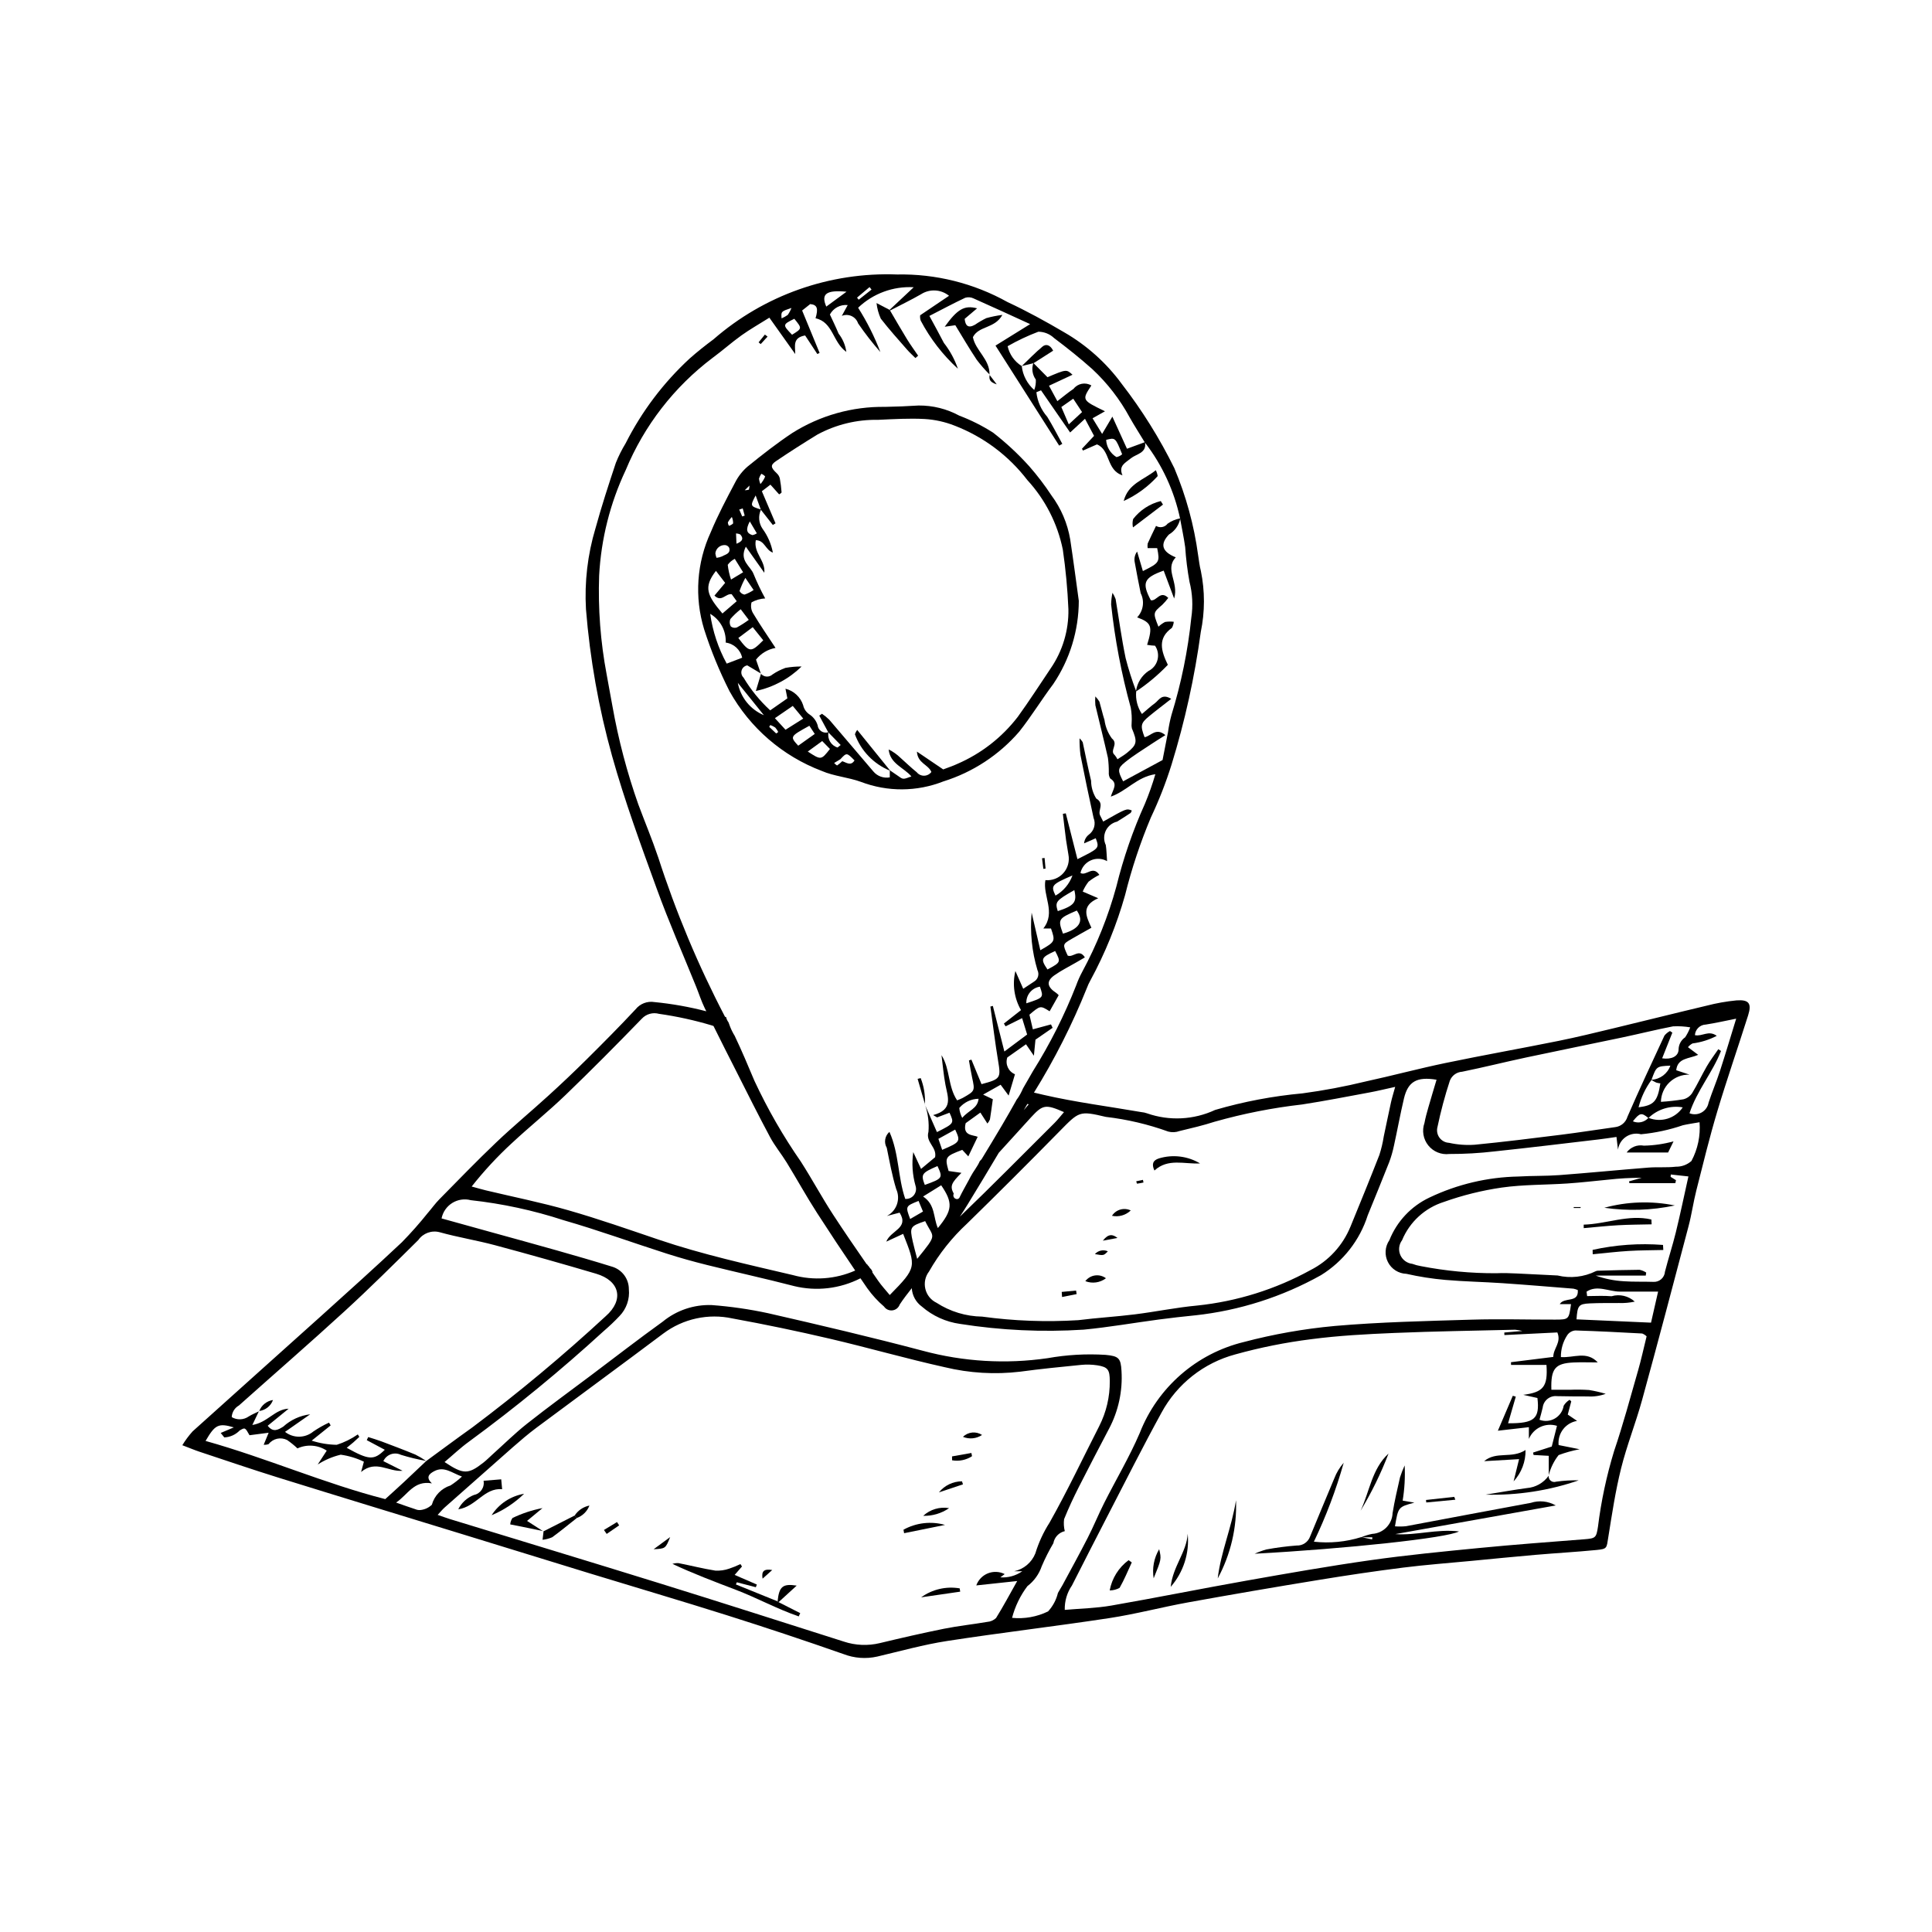 <?xml version="1.0" encoding="UTF-8"?>
<!-- Uploaded to: SVG Repo, www.svgrepo.com, Generator: SVG Repo Mixer Tools -->
<svg fill="#000000" width="800px" height="800px" version="1.1" viewBox="144 144 512 512" xmlns="http://www.w3.org/2000/svg">
 <g>
  <path d="m350.17 568.46-0.039-0.031-0.062-0.055-11.047-4.477 0.25-0.578 5.035 1.312 0.262-0.715-5.879-2.547 1.945-2.227-0.41-0.641v-0.004c-0.961 0.469-1.953 0.871-2.965 1.207-1.18 0.414-2.43 0.594-3.68 0.527-3.293-0.523-6.535-1.352-9.812-1.996-0.531-0.016-1.059 0.055-1.566 0.207 5.582 2.621 11.18 4.723 16.762 6.856 5.648 2.156 10.988 5.102 16.711 7.066l0.395-0.867-5.742-2.91z"/>
  <path d="m277.07 538.65-0.242-2.613-4.676 0.383h-0.004c0.324 1.742-0.812 3.418-2.551 3.762-1.805 0.707-3.285 2.059-4.152 3.793 4.738-0.691 6.883-5.742 11.625-5.324z"/>
  <path d="m288.05 549.79-0.203-0.043 0.148 0.098z"/>
  <path d="m287.77 543.66c-2.754 0.523-5.422 1.406-7.945 2.621-0.359 0.5-0.57 1.09-0.609 1.703 1.91 0.379 3.504 0.691 5.098 1.016 1.18 0.238 2.359 0.492 3.535 0.742l-4.176-2.688z"/>
  <path d="m383.43 549.39 0.168 0.922c3.613-0.734 7.227-1.465 10.844-2.195-3.695-1.043-7.652-0.586-11.012 1.273z"/>
  <path d="m388.11 567.31c3.449-0.5 6.898-1.004 10.352-1.504l-0.133-0.871c-3.586-0.609-7.269 0.246-10.219 2.375z"/>
  <path d="m274.28 545.55c3.203-1.336 6.125-3.266 8.613-5.684-3.543 0.602-6.668 2.664-8.613 5.684z"/>
  <path d="m288.04 549.81c0 0.051-0.023 0.051-0.023 0s0.023-0.051 0.023 0"/>
  <path d="m296.29 545.63-8.242 4.18-0.266 2.246h0.004c0.883-0.09 1.742-0.316 2.555-0.672 2.231-1.629 4.363-3.391 6.531-5.102z"/>
  <path d="m288.07 549.79c0 0.02-0.027 0.02-0.027 0 0-0.016 0.027-0.016 0.027 0"/>
  <path d="m350.17 568.46 0.156 0.129c1.555-1.422 3.109-2.844 4.805-4.387-3.723-0.578-4.66 0.258-5.062 4.176l0.066 0.055z"/>
  <path d="m350.17 568.46-0.039-0.031z"/>
  <path d="m388.66 545.71c2.445 0.062 4.844-0.652 6.863-2.035-2.481-0.426-5.019 0.328-6.863 2.035z"/>
  <path d="m392.82 539.5 6.379-2.133-0.266-0.801v-0.004c-2.375 0.012-4.621 1.09-6.113 2.938z"/>
  <path d="m396.3 529.96 0.016 1.031c1.836 0.324 3.723-0.062 5.281-1.086l-0.168-0.852z"/>
  <path d="m399.2 524.78c1.66 0.688 3.559 0.5 5.055-0.5-1.594-1.043-3.699-0.836-5.055 0.5z"/>
  <path d="m321.6 551.34-4.379 3.223c3.144-0.164 3.144-0.164 4.379-3.223z"/>
  <path d="m304.05 549.46 0.727 1.047 3.305-2.273-0.57-0.871z"/>
  <path d="m296.29 545.63 0.582 0.648c1.535-0.562 2.75-1.766 3.332-3.293-1.605 0.328-3.012 1.277-3.914 2.644z"/>
  <path d="m296.87 546.28-0.582-0.648z"/>
  <path d="m348.65 560.07c-2.273-0.375-2.879 0.359-2.559 2.293z"/>
  <path d="m549.68 542.27c-11.047 2.019-22.074 4.148-33.117 6.199v-0.004c-0.957 0.094-1.922 0.102-2.879 0.023 0.863-5.125 0.863-5.125 5.141-6.277l-3.106-0.535v0.004c0.504-3.086 0.684-6.211 0.531-9.332-0.477 1.031-0.887 2.094-1.234 3.176-0.707 3.144-1.461 6.285-1.969 9.465-0.109 2.965-2.465 5.352-5.426 5.508-0.973 0.195-1.922 0.488-2.836 0.871l0.164 0.035h2.734l-0.051 0.547c-0.895-0.184-1.789-0.363-2.684-0.547h-0.266l0.098-0.035-0.062-0.012h0.004c-4.047 1.266-8.312 1.676-12.527 1.207 3.231-6.738 5.875-13.738 7.906-20.926-1.07 1.23-1.922 2.641-2.508 4.164-2.156 5.117-4.269 10.254-6.402 15.383-0.535 1.496-1.984 2.469-3.57 2.394-2.699 0.203-5.383 0.555-8.043 1.047-1.051 0.297-2.082 0.672-3.074 1.129 24.223-1.316 51.086-4.168 54.137-5.91-5.957-0.699-11.336 1.117-16.867 0.707l42.516-7.594h-0.004c-2.004-1.152-4.406-1.402-6.606-0.688z"/>
  <path d="m504.95 551.41-0.164-0.035-0.098 0.035h0.266z"/>
  <path d="m554.4 535.01 0.012 0.082 0.035-0.047z"/>
  <path d="m556.39 536.66c-0.484 0.168-1.02 0.078-1.422-0.238-0.398-0.32-0.609-0.82-0.559-1.328-1.352 1.895-3.477 3.09-5.797 3.266-3.356 0.449-6.691 1.059-10.898 1.734v0.004c8.383 0.223 16.738-1.062 24.664-3.789-2-0.051-4.004 0.066-5.988 0.352z"/>
  <path d="m466.71 562.3c3.434-6.348 5.109-13.5 4.848-20.715-1.191 7.391-4.051 13.809-4.848 20.715z"/>
  <path d="m545.12 536.58c2.086-2.262 3.219-5.238 3.168-8.312-3.684 2.398-7.727 0.219-10.98 2.961l9.266-0.543z"/>
  <path d="m504.57 544.36c2.914-4.824 5.394-9.895 7.406-15.156-4.402 4.039-5.012 10.035-7.406 15.156z"/>
  <path d="m454.25 564.53c3.379-3.867 5.008-8.957 4.5-14.066-0.262 4.863-3.957 8.652-4.5 14.066z"/>
  <path d="m438.08 565.48c0.922-0.004 1.824-0.238 2.629-0.684 1.234-2.152 2.176-4.473 3.223-6.734l-0.848-0.598c-2.625 1.941-4.41 4.809-5.004 8.016z"/>
  <path d="m449.73 562.27c2.074-5.098 2.074-5.098 1.465-7.719-1.379 2.32-1.895 5.055-1.465 7.719z"/>
  <path d="m529.68 541.44-0.293-0.758-7.484 0.828 0.07 0.66z"/>
  <path d="m579.64 447.61c-1.746-0.328-3.523 0.379-4.562 1.816h10.984l1.441-2.957c-2.562 0.707-5.207 1.09-7.863 1.141z"/>
  <path d="m462.03 452.32c-3.285-1.957-7.246-2.441-10.91-1.328-1.527 0.492-2.008 1.438-1.184 3.207 3.637-3.324 7.914-1.648 12.094-1.879z"/>
  <path d="m437.09 482.75c-1.723-1.289-4.164-0.949-5.469 0.766 1.832 0.719 3.906 0.426 5.469-0.766z"/>
  <path d="m443.66 464.78c-1.777-0.852-3.914-0.242-4.977 1.418 1.793 0.383 3.656-0.148 4.977-1.418z"/>
  <path d="m437.59 475.61c-1.184-0.531-2.574-0.227-3.43 0.742 2.332 0.406 2.332 0.406 3.43-0.742z"/>
  <path d="m429.32 486.95-0.148-0.938-3.805 0.359 0.09 1.348z"/>
  <path d="m436.26 472.79 3.887-0.719c-1.262-0.98-2.371-1.207-3.887 0.719z"/>
  <path d="m445.32 457.69c0.578-0.07 1.145-0.199 1.715-0.312l-0.145-0.703-1.773 0.375c0.043 0.219 0.113 0.434 0.203 0.641z"/>
  <path d="m212.7 517.93c1.664-0.215 3.07-1.336 3.648-2.914-1.648 0.25-3.039 1.359-3.648 2.914z"/>
  <path d="m212.68 517.98 0.023-0.047-0.059 0.008z"/>
  <path d="m569.16 464.07c6.215 0.898 12.535 0.695 18.68-0.609-6.188-1.258-12.586-1.051-18.68 0.609z"/>
  <path d="m566.06 475.23 0.027 1.164c3.164-0.301 6.32-0.688 9.488-0.879 3.066-0.188 6.144-0.176 9.219-0.254l-0.078-1.34c-6.246-0.484-12.535-0.043-18.656 1.309z"/>
  <path d="m581.7 468.46-0.07-1.281c-6.07-1.422-11.941 1.203-17.934 1.363l0.008 0.926c3.043-0.262 6.082-0.598 9.129-0.77 2.953-0.168 5.91-0.164 8.867-0.238z"/>
  <path d="m561.05 464.13h1.762l0.133-0.246h-1.895z"/>
  <path d="m604.21 409.11c-2.695 0.262-5.367 0.734-7.988 1.418-8.16 1.93-16.293 3.981-24.445 5.938-4.898 1.176-9.793 2.383-14.73 3.379-9.988 2.016-20.023 3.793-30 5.867-7.078 1.473-14.066 3.352-21.129 4.887-5.519 1.344-11.105 2.398-16.734 3.152-7.848 0.715-15.605 2.184-23.164 4.394-5.664 2.644-12.137 2.969-18.035 0.902-0.492-0.176-1-0.285-1.516-0.328-8.652-1.5-17.398-2.609-25.941-4.578-0.84-0.195-1.68-0.395-2.519-0.594v0.004c5.457-8.789 10.137-18.039 13.992-27.641 0.27-0.727 0.594-1.434 0.973-2.109 3.883-7.16 6.961-14.73 9.176-22.566 1.746-7.023 4.031-13.902 6.836-20.574 2.156-4.551 3.992-9.242 5.492-14.051 3.539-11.48 6.125-23.23 7.742-35.133 1.105-5.328 1.117-10.828 0.023-16.16-0.359-1.359-0.496-2.781-0.727-4.176-1.074-7.941-3.199-15.707-6.312-23.09-3.891-7.891-8.559-15.371-13.941-22.332-4.074-5.551-9.254-10.195-15.211-13.641-4.894-2.879-9.898-5.625-15.039-8.027h-0.004c-8.938-4.988-19.043-7.512-29.281-7.312-17.805-0.672-35.195 5.469-48.629 17.172-2.172 1.617-4.305 3.301-6.332 5.098-6.953 6.418-12.699 14.027-16.965 22.469-1.008 1.652-1.875 3.383-2.594 5.176-1.914 5.75-3.797 11.52-5.398 17.359h-0.004c-2.082 6.949-2.934 14.207-2.516 21.449 1.055 13.145 3.367 26.156 6.91 38.859 3.336 11.922 7.629 23.594 11.863 35.246 3.172 8.734 6.918 17.262 10.406 25.879 0.766 1.898 1.387 3.863 2.281 5.695 0.141 0.285 0.281 0.57 0.422 0.855v0.004c-4.508-1.172-9.098-1.988-13.734-2.441-1.898-0.316-3.82 0.426-5.019 1.934-4.223 4.527-8.594 8.922-12.988 13.281-3.305 3.277-6.684 6.481-10.133 9.613-4.57 4.168-9.344 8.117-13.82 12.383-5.141 4.894-10.07 10.008-15.055 15.062-1.082 1.098-1.984 2.375-2.996 3.547v-0.008c-2.172 2.723-4.481 5.336-6.918 7.828-7.055 6.633-14.258 13.113-21.457 19.594-11.332 10.203-22.723 20.348-34.043 30.566h0.004c-1.008 1.129-1.91 2.344-2.695 3.637 2.102 0.801 3.281 1.305 4.496 1.707 6.984 2.312 13.945 4.699 20.969 6.883 16.391 5.098 32.816 10.094 49.227 15.133 11.109 3.414 22.219 6.832 33.328 10.254 12.094 3.703 24.227 7.269 36.289 11.078 10.344 3.266 20.637 6.695 30.879 10.285v-0.004c2.863 1.117 5.996 1.348 8.992 0.668 6.152-1.445 12.266-3.164 18.492-4.125 14.293-2.207 28.668-3.883 42.965-6.059 7.012-1.066 13.902-2.902 20.887-4.168 11.555-2.09 23.129-4.078 34.723-5.965 7.391-1.211 14.801-2.312 22.23-3.25 6.012-0.758 12.066-1.203 18.102-1.781 5.652-0.539 11.305-1.109 16.961-1.598 5.402-0.465 10.824-0.766 16.219-1.293 2.875-0.281 2.672-0.48 3.129-3.348 0.98-6.113 1.898-12.262 3.394-18.262 1.527-6.133 3.898-12.055 5.574-18.156 4.211-15.328 8.262-30.699 12.316-46.07 0.824-3.121 1.262-6.344 2.059-9.473 1.777-7.004 3.484-14.031 5.555-20.949 2.555-8.535 5.488-16.953 8.172-25.453 0.984-3.125 0.211-4.184-3.062-3.941zm-79.254 33.516c0.863-4.141 1.957-8.23 3.277-12.246 0.531-1.352 1.801-2.273 3.25-2.359 5.68-1.16 11.305-2.57 16.973-3.781 8.441-1.805 16.906-3.496 25.352-5.281 4.535-0.957 9.039-2.086 13.59-2.969l-0.004 0.004c1.52-0.082 3.039 0.008 4.535 0.266-0.348 0.926-0.801 1.809-1.348 2.637-1.066 0.719-1.715 1.914-1.738 3.199-0.012 1.867-1.934 2.746-4.356 2.367l2.703-6.805-0.629-0.426c-0.566 0.301-1.066 0.715-1.469 1.215-3.324 7.133-6.66 14.266-9.793 21.484-0.434 1.496-1.719 2.59-3.266 2.769-4.719 0.648-9.422 1.406-14.148 1.996-7.672 0.961-15.344 1.918-23.039 2.668-2.297 0.164-4.606-0.008-6.852-0.508-1.012-0.051-1.949-0.562-2.539-1.383-0.59-0.824-0.773-1.871-0.5-2.848zm53.277-5.176h0.004c0.66-2.606 1.816-5.062 3.41-7.231l0.008-0.016h-0.004c0.406 0.258 0.832 0.488 1.27 0.691 0.355 0.109 0.723 0.176 1.09 0.207-0.734 4.758-1.668 5.824-5.773 6.348zm11.711 0.012c-1.98 2.945-5.75 4.106-9.047 2.785 2.402-2.312 5.762-3.348 9.047-2.785zm-9.121 2.812c-1.035 1.145-2.684 1.5-4.094 0.887 1.82-2.277 2.289-2.375 4.094-0.887zm0.852-10.133c1.289-3.559 1.316-3.566 4.988-3.738-0.75 2.144-2.723 3.621-4.988 3.738zm-144.6 9.848c5.641 0.656 11.188 1.961 16.531 3.891 0.988 0.258 2.031 0.207 2.988-0.148 3.137-0.754 6.289-1.488 9.352-2.484v0.004c7.57-2.144 15.305-3.668 23.121-4.555 5.992-0.918 11.945-2.094 17.91-3.195 2.016-0.371 4.012-0.867 6.762-1.469-0.465 1.688-0.844 2.879-1.113 4.098-0.668 3.016-1.27 6.047-1.922 9.066l0.004-0.004c-0.262 1.66-0.648 3.293-1.164 4.891-2.484 6.367-5.074 12.695-7.668 19.023h-0.004c-2.031 4.965-5.777 9.039-10.559 11.473-9.297 5.113-19.527 8.312-30.082 9.406-5.519 0.508-10.977 1.645-16.48 2.332-4.984 0.621-10.012 0.91-14.996 1.539-8.504 0.527-17.035 0.215-25.477-0.941-4.293-0.062-8.484-1.336-12.09-3.668-1.488-0.715-2.578-2.062-2.961-3.672-0.387-1.605-0.031-3.301 0.973-4.613 2.684-4.719 6.078-8.996 10.066-12.684 8.223-8.039 16.359-16.16 24.418-24.367 5.32-5.406 5.266-5.606 12.391-3.922zm-44.387 5.816 4.445-2.453c1.477 3.156 1.367 3.316-3.449 5.367zm-0.145 23.645c-1.258-2.832-0.621-6.18-3.914-8.363l4.797-2.977c3.16 4.652 3.031 6.586-0.887 11.34zm-3.461-11.438c-1.086-2.816-0.84-3.18 3.359-4.992 1.477 3.144 1.371 3.297-3.359 4.992zm-0.48 7.062-3.398 1.973c-1.266-3.391-1.266-3.391 2.223-4.793zm0.578 2.535c2.227 4.617 3.461 3.125-2.113 9.996-0.426-1.641-0.848-3.102-1.176-4.582-0.848-3.844-0.703-4.055 3.289-5.414zm36.785-28.887c-0.879 1.016-1.629 2.004-2.5 2.871-8.34 8.301-16.605 16.684-25.09 24.832 0.695-1.059 1.379-2.125 2.039-3.203 2.793-4.551 5.547-9.125 8.273-13.719 2.84-3.137 5.688-6.269 8.543-9.395 3.137-3.418 3.891-3.5 8.734-1.391zm-10.656-0.523c0.121-0.207 0.242-0.418 0.363-0.625 0.199-0.344 0.395-0.684 0.594-1.023l0.355 0.109c-0.441 0.516-0.875 1.027-1.312 1.539zm8.023-204.62c3.488 2.629 6.922 5.359 10.176 8.273 3.969 3.699 7.309 8.023 9.887 12.797 1.258 2.219 2.641 4.367 3.965 6.547l-4.699 1.727-3.871-8.512-2.715 4.578-2.535-4.141 3.293-1.855c-6.152-2.981-6.152-2.981-3.606-6.836-1.578-0.941-3.609-0.555-4.731 0.898-1.363 0.906-2.617 1.977-4.285 3.254l-2.215-4.086 6.231-2.91c-1.613-1.473-1.613-1.473-6.633 0.652l-3.688-3.723-0.008 0.004-0.055 0.012h-0.004c-0.496 1.465-0.246 3.082 0.664 4.332 0.059 0.938-0.086 1.879-0.414 2.762-1.855-1.625-3.039-3.887-3.316-6.34-1.902-1.18-3.25-3.074-3.738-5.262 2.606-1.492 5.328-2.777 8.141-3.84 1.547 0.008 3.035 0.605 4.156 1.668zm18.047 30.809h0.004c-0.43 0.379-0.949 0.637-1.508 0.75-1.609-0.98-2.633-2.688-2.738-4.57 2.457-0.625 2.457-0.625 4.246 3.82zm-10.621-11.184-3.516 3.258-1.977-4.594 3.152-2.207zm-56.316-33.125 0.523 0.66-3.402 2.691-0.441-0.555zm-6.102 1.227-5.367 3.945c-1.457-3.383 0.004-4.445 5.367-3.945zm-14.438 11.402c-2.543-2.637-2.539-2.68 0.605-4.227 2.09 2.566 2.09 2.566-0.605 4.231zm-0.16-7.098c-0.246 0.656-0.578 1.281-0.984 1.855-0.512 0.359-1.059 0.664-1.629 0.906-0.152-1.828-0.152-1.828 2.613-2.762zm-35.355 145.47c-1.562-4.656-3.477-9.191-5.184-13.797h-0.004c-3.016-8.527-5.324-17.285-6.902-26.191-0.535-2.789-1-5.594-1.531-8.383-1.629-8.629-2.293-17.414-1.984-26.191 0.516-9.688 2.914-19.188 7.051-27.965 4.887-11.777 12.832-22.039 23.016-29.719 2.606-1.91 5.023-4.078 7.648-5.957 2.273-1.625 4.719-3.008 7.394-4.688 2.488 3.5 4.672 6.566 6.856 9.633 0.008-2.144-0.77-4.316 2.621-4.922l3.238 4.918 0.598-0.293-4.629-11.238 2.137-1.703c1.91 0.172 2.168 1.207 1.418 3.762 4.676 1.008 4.523 6.371 8.156 8.902h0.004c-0.246-1.766-0.953-3.434-2.051-4.832-0.684-1.668-1.488-3.285-2.305-5.066v-0.004c0.922-1.711 2.785-2.699 4.719-2.5l-1.562 2.863c0.832-0.344 1.766-0.324 2.586 0.051 0.816 0.375 1.438 1.074 1.723 1.926 1.812 2.652 3.785 5.191 5.91 7.606-1.57-4.102-3.547-8.035-5.898-11.742 3.949-3.769 9.285-5.734 14.734-5.43l-6.394 5.996 0.098 0.145 0.02 0.027c2.738-1.426 5.519-2.766 8.195-4.301 2.301-1.492 5.305-1.332 7.438 0.398l-7.652 5.164c-0.059 0.477-0.008 0.961 0.148 1.418 2.523 4.789 5.856 9.105 9.855 12.754-0.848-2.473-2.106-4.789-3.719-6.852-1.16-2.269-2.406-4.496-3.836-7.148 3.352-1.719 6.394-3.352 9.516-4.82v0.004c0.734-0.219 1.523-0.152 2.211 0.188 4.918 2.18 9.801 4.438 14.973 6.801-3.441 2.137-6.344 3.938-9.18 5.695l16.875 26.504 0.824-0.473c-1.324-2.398-2.559-4.852-3.996-7.176v0.004c-1.598-1.824-2.602-4.094-2.871-6.504l1.23-0.504 7.715 11.172 3.934-3.633 2.406 4.527-3.203 3.418 0.262 0.477 3.707-1.629c3.625 1.453 2.434 6.809 6.762 8.188-1.102-2.566 0.738-3.266 2.227-4.5 1.395-1.152 4.16-1.348 3.766-4.121h0.004c4.547 5.906 7.711 12.758 9.262 20.047l0.031-0.012c0.004 0.059-0.004 0.109-0.004 0.164 0.453 2.473 0.98 4.938 1.328 7.426h0.004c0.207 3.086 0.586 6.16 1.141 9.207 0.797 3.109 0.961 6.348 0.484 9.523-0.906 8.734-2.664 17.355-5.25 25.746-0.406 1.492-0.715 3.016-0.922 4.551-0.539 2.762-1.082 5.519-1.453 7.43l-10.445 5.641c-1.445-2.793-1.535-3.391 0.453-5.016 2.188-1.789 4.637-3.258 6.992-4.84 1.133-0.762 2.301-1.469 3.754-2.394-2.543-2.133-3.867 0.305-5.516 0.551-1.152-3.051-1.055-3.684 1.16-5.519 1.828-1.512 3.727-2.934 5.906-4.641-2.535-1.543-3.258 0.379-4.328 1.156-1.129 0.816-2.152 1.781-3.426 2.848l-0.008 0.004c-1.188-1.758-1.727-3.871-1.523-5.984l-0.051 0.035c0-0.059 0.004-0.117 0.008-0.176v0.004c-1.078-2.84-1.996-5.734-2.754-8.676-1.078-5.18-1.777-10.438-2.656-15.66-0.223-0.582-0.5-1.137-0.828-1.664-0.223 1.016-0.344 2.055-0.363 3.098 0.992 9.246 2.734 18.398 5.207 27.367 0.238 1.367 0.316 2.754 0.223 4.137-0.051 0.441-0.027 0.891 0.066 1.324 1.504 3.57 1.395 4.297-1.273 6.481-0.77 0.633-1.656 1.121-2.547 1.715-0.195-0.406-0.445-0.785-0.738-1.125-1.449-1.207 1.152-2.894-0.75-4.406h0.004c-1.051-1.441-1.723-3.117-1.953-4.883-0.516-1.594-0.867-3.242-1.344-4.852-0.301-0.508-0.668-0.973-1.086-1.387-0.062 0.777-0.059 1.559 0.016 2.332 1.094 4.652 2.281 9.281 3.328 13.945 0.168 1.266 0.242 2.539 0.234 3.812-0.059 0.578 0.07 1.16 0.375 1.66 2.16 1.359 0.711 2.894 0.156 4.805 4.219-1.453 6.938-5.238 11.809-5.941h-0.004c-0.773 2.656-1.699 5.269-2.762 7.824-3.188 7.07-5.723 14.414-7.574 21.945-2.141 7.859-5.18 15.449-9.055 22.617-0.613 1.137-1.141 2.316-1.578 3.535-3.109 7.945-6.961 15.582-11.496 22.812-0.883 1.496-1.742 3.008-2.598 4.519-0.082 0.191-0.172 0.383-0.266 0.574-0.055 0.117-0.113 0.238-0.172 0.355-0.074 0.148-0.152 0.297-0.23 0.445l-0.148 0.27c-0.098 0.172-0.199 0.344-0.305 0.512l-0.125 0.199c-0.117 0.18-0.238 0.355-0.367 0.527-0.078 0.105-0.148 0.211-0.227 0.312l0.031 0.008c-1.27 2.254-2.539 4.508-3.859 6.731-1.754 2.961-3.527 5.906-5.32 8.84l-0.09 0.098c-0.129 0.141-0.262 0.281-0.395 0.422-0.605 1.445-1.719 2.727-2.434 4.117-0.191 0.371-0.387 0.738-0.582 1.102l-0.027 0.043c-0.777 1.434-1.59 2.852-2.297 4.312l0.004 0.008c-0.105 0.25-0.34 0.426-0.609 0.457l-0.039 0.066-0.039-0.059c-0.332 0-0.645-0.168-0.824-0.449s-0.203-0.633-0.066-0.938l0.02-0.039c-1.094-2.031-0.594-2.879 2.043-5.523l-3.406-0.488c-1.043-3.668-0.906-3.891 3.621-5.602l1.602 1.723 2.484-5.188c-1.25-0.543-4.066-0.211-3.18-3.613l3.891-2.805 1.867 2.906c0.277-0.324 0.504-0.691 0.668-1.082 0.266-1.637 0.477-3.281 0.766-5.359l-2.574-1.227 4.644-2.613 2.117 2.867 1.68-5.648h0.004c-1.75-0.711-2.641-2.664-2.031-4.453l4.953-3.492 2.09 3.039 0.418-4.258 4.547-3.141-0.434-0.906-4.805 1.305-0.91-3.879c2.883-2.453 2.883-2.453 5.352-0.902l2.398-4.258h0.012c-0.199-0.223-0.414-0.422-0.652-0.602-2.453-1.594-2.691-3.113-0.5-4.672 1.781-1.266 3.766-2.242 5.66-3.344 0.758-0.441 1.516-0.879 2.426-1.406-1.535-2.465-3.109 0.125-4.543-0.473-1.395-3-1.398-3.012 1.035-4.426 1.664-0.965 3.352-1.895 5.238-2.961-1.277-2.863-2.93-5.746 1.809-7.82l-4.117-1.77 0.004 0.008c0.398-0.938 0.918-1.82 1.547-2.621 0.887-0.707 1.848-1.312 2.867-1.809-1.754-2.617-3.481 0.41-5.012-0.508 0.336-1.484 1.352-2.719 2.742-3.336 1.391-0.617 2.988-0.543 4.312 0.203-0.117-1.531-0.137-2.906-0.34-4.254h0.004c-0.582-1.211-0.582-2.617-0.004-3.824 0.582-1.207 1.68-2.086 2.984-2.391 1.215-0.734 2.406-1.504 3.582-2.293v0.004c0.156-0.195 0.262-0.426 0.316-0.668-1.406-0.551-1.406-0.551-7.57 2.941-0.277-0.555-0.555-1.098-0.828-1.645-0.676-1.355 1.293-3.09-1.023-4.473-0.879-1.414-1.352-3.043-1.359-4.707-0.422-1.754-0.805-3.519-1.188-5.285-0.355-1.641-0.668-3.293-1.035-4.934-0.23-0.375-0.512-0.719-0.836-1.016-0.016 1.473 0.066 2.949 0.242 4.414 1.098 5.57 2.254 11.129 3.477 16.672 0.664 1.605 0.129 3.461-1.289 4.465-0.707 0.562-1.148 1.387-1.223 2.285l3.086-1.355c0.988 2.641 0.98 2.652-4.852 5.539-1.035-4.066-2.062-8.102-3.086-12.137l-0.773 0.125c0.277 2.316 0.539 4.633 0.844 6.941 0.168 1.281 0.449 2.547 0.621 3.828l-0.004-0.004c0.367 1.766-0.125 3.598-1.328 4.941-1.199 1.344-2.969 2.035-4.762 1.867-0.762 4.152 2.863 8.496-0.551 12.82h2.035c1.176 3.394 1.129 3.504-2.828 5.754-0.789-3.406-1.547-6.676-2.301-9.945l-0.004 0.004c-0.457 5.125 0.066 10.293 1.547 15.223 0.543 1.098 0.141 2.43-0.918 3.043-0.852 0.555-1.695 1.121-2.856 1.891l-2.082-4.711 0.004 0.004c-0.848 3.519-0.316 7.227 1.488 10.363l-4.535 3.562 0.453 0.734 4.375-2.168 1.332 4.34-6.031 4.5-3.055-12.082-0.652 0.172c0.676 4.809 1.254 9.637 2.051 14.426 0.754 4.523 0.652 4.801-4.402 6.137l-2.68-6.5-0.652 0.207c0.273 1.496 0.504 3 0.828 4.484 0.781 3.602 0.801 3.602-2.465 5.453-0.426 0.242-0.902 0.398-1.496 0.652-2.496-3.731-1.809-8.281-4.137-11.973 0.34 2.641 0.551 5.305 1.055 7.91 0.617 3.191 2.113 6.512-3.269 7.965l1.051 0.613 3.281-1.242c1.273 2.816 1.273 2.816-3.328 5.133l-3.09-7.023c0.746 2.234 1.031 4.594 0.84 6.941-0.816 2.863 2.289 3.988 1.758 6.746l-3.719 3.094-2.074-4.461 0.004 0.004c-0.426 2.984-0.219 6.023 0.602 8.922 0.285 0.844 0.129 1.773-0.422 2.477-0.547 0.703-1.414 1.082-2.301 1.008-1.977-5.719-1.605-11.945-4.188-17.762-1.219 1.051-1.52 2.82-0.711 4.215 0.75 3.668 1.41 7.371 2.504 10.938 1.211 2.656 0.125 5.797-2.473 7.137l3.375-0.887c2.594 4.16-2.352 4.664-3.535 7.684l4.473-2.059c3.445 8.77 3.664 8.879-3.551 16.211-1.051-1.277-2.16-2.457-3.07-3.773-0.52-0.754-1.043-1.508-1.566-2.262l0.105-0.059-0.004 0.008c-0.051-0.082-0.098-0.168-0.141-0.258-0.043-0.098-0.078-0.195-0.117-0.293h0.004c-0.199-0.199-0.383-0.406-0.551-0.629-0.086-0.113-0.164-0.23-0.234-0.355-0.184-0.148-0.328-0.332-0.43-0.543l-0.004-0.012-0.016-0.016-0.078 0.047c-3.031-4.379-6.047-8.766-8.953-13.227-2.961-4.547-5.531-9.344-8.461-13.914h0.004c-4.723-6.797-8.852-13.984-12.348-21.484-1.684-3.988-3.356-7.996-5.223-11.902l0.004-0.004c-0.25-0.395-0.477-0.801-0.68-1.215l-0.141-0.289c-0.051-0.109-0.102-0.219-0.148-0.328-0.059-0.137-0.121-0.273-0.176-0.41l-0.062-0.148c-0.16-0.395-0.305-0.793-0.441-1.195-0.312-0.414-0.531-0.891-0.645-1.395l-0.281-0.09v0.004c-7.106-13.598-13.043-27.773-17.746-42.375zm79.832 66.551c1.27-1.52 3.137-2.414 5.117-2.445-0.285 2.66-2.621 3.008-4.332 5.062-0.43-0.812-0.699-1.699-0.785-2.617zm17.777-27.742c-0.117-2.176 1.434-4.082 3.59-4.41 1.02 2.891 1.02 2.891-3.59 4.41zm8.328-24.43c-0.766-2.453-0.531-2.766 4.383-5.57 0.77 3.199-0.016 4.129-4.383 5.57zm5.043-0.156c2.106 2.992 0.363 4.984-3.668 6.125-1.387-3.816-1.266-4.008 3.668-6.125zm-5.641-3.961c-1.285-2.668-1.059-2.945 4.488-5.34-0.809 2.258-2.402 4.152-4.488 5.34zm-2.129 19.578c-1.891-2.797-1.734-3.176 2.031-4.891 1.535 2.969 1.535 2.969-2.031 4.891zm-141.89 45.973c4.625-4.312 9.574-8.285 14.129-12.668 6.883-6.621 13.609-13.406 20.254-20.266h0.004c1.16-1.246 2.922-1.738 4.562-1.281 4.727 0.672 9.391 1.695 13.961 3.062 0.156 0.055 0.312 0.105 0.469 0.16 1.969 3.965 3.957 7.922 5.969 11.863 2.973 5.875 5.906 11.77 9.016 17.57 1.273 2.379 3.031 4.492 4.445 6.801 2.703 4.406 5.199 8.945 8 13.289 3.309 5.137 6.684 10.23 10.121 15.281v0.004c-5.199 2.297-11.031 2.719-16.512 1.203-11.949-2.809-23.934-5.449-35.586-9.395-7.949-2.695-15.883-5.477-23.945-7.789-7.191-2.062-14.551-3.527-21.832-5.269-1.102-0.262-2.184-0.59-3.766-1.02h0.004c3.258-4.125 6.836-7.988 10.707-11.547zm-81.227 78.965c2.496-4.285 3.379-4.793 7.488-3.586l-3.477 1.473 0.945 1.18v0.004c1.547-0.066 3.012-0.727 4.086-1.84 1.426-0.832 1.434-0.82 2.602 1.262l5.07-0.66-1.312 3.188v-0.004c0.441 0.035 0.887-0.023 1.305-0.168 1.164-1.484 3.207-1.941 4.891-1.098 0.973 0.672 1.895 1.414 2.75 2.231 2.516-1.156 5.453-0.934 7.762 0.594l-2.398 3.68c1.871-1.211 3.934-2.09 6.098-2.606 2.133 0.293 4.207 0.922 6.144 1.855l-0.738 2.727c3.977-3.309 7.297 0.051 10.984-0.324l-5.086-2.551c0.387-0.844 1.098-1.496 1.973-1.812 0.875-0.316 1.84-0.266 2.676 0.137 2.188 0.68 4.418 1.219 6.676 1.617-0.914-0.629-1.867-1.191-2.859-1.684-2.969-1.227-5.973-2.359-8.98-3.492-1.148-0.434-2.332-0.766-3.5-1.145l-0.379 0.82 4.777 2.551c-2.898 2.832-4.164 2.762-10.09-0.52 0.641-0.527 1.223-0.98 1.781-1.465 0.535-0.465 1.043-0.957 1.559-1.434l-0.402-0.652c-1.711 1.188-3.59 2.117-5.578 2.75-2.258-0.035-4.5-0.406-6.648-1.102l5.031-4.039-0.441-0.738v0.004c-1.441 0.664-2.824 1.445-4.137 2.34-2.164 1.805-5.297 1.852-7.516 0.109l6.664-4.656c-2.656 0.32-5.148 1.461-7.129 3.262-1.355 0.836-2.664 1.645-4.129-0.227l5.547-4.519c-3.648 0.125-5.566 3.672-9.617 4.312l1.727-3.609c-0.898 0.441-1.832 0.824-2.68 1.348-1.336 0.945-3.106 1.016-4.512 0.18 0.062-1.293 0.789-2.461 1.918-3.09 9.336-8.336 18.793-16.539 28.02-24.996 6.66-6.102 13.074-12.48 19.496-18.836h0.004c1.266-1.824 3.543-2.656 5.691-2.074 4.828 1.344 9.809 2.141 14.656 3.441 8.961 2.402 17.891 4.918 26.789 7.551 6.285 1.863 7.469 6.926 2.543 11.25-11.285 10.434-23.102 20.285-35.395 29.512-4.094 2.914-8.125 5.918-12.184 8.883-1.957 1.852-3.906 3.715-5.879 5.551-1.504 1.402-3.039 2.773-4.969 4.535-15.902-4.055-31.359-10.859-47.617-15.418zm57.125 18.297c-0.512 0.082-1.039 0.016-1.512-0.191-1.562-0.504-3.109-1.066-5.121-1.77 3.129-2.106 4.707-5.934 9.488-5.086-1.793-1.691-0.582-2.582 0.566-3.203 2.672-1.453 4.727 0.457 7.406 1.398l-0.004-0.004c-0.941 0.879-1.957 1.668-3.035 2.363-2.41 0.758-4.269 2.684-4.949 5.117-0.781 0.742-1.773 1.223-2.84 1.375zm150.03 29.664c-3.816 0.652-7.68 1.055-11.473 1.816-5.691 1.145-11.352 2.453-16.996 3.805-3.16 0.762-6.465 0.621-9.547-0.402-16.121-5.125-32.227-10.297-48.379-15.312-18.625-5.785-37.301-11.426-55.949-17.137-0.98-0.301-1.941-0.66-3.305-1.129 0.762-0.812 1.281-1.457 1.891-1.996 5.992-5.32 11.996-10.625 18.008-15.918 2.039-1.789 4.106-3.559 6.277-5.18 11.188-8.34 22.453-16.578 33.613-24.957l-0.004 0.004c5.25-3.941 11.953-5.406 18.367-4.004 8.641 1.574 17.238 3.367 25.801 5.371 10.176 2.375 20.234 5.281 30.434 7.543h-0.004c6.547 1.578 13.32 1.98 20.004 1.184 5.363-0.73 10.758-1.262 16.145-1.797 1.418-0.137 2.852-0.102 4.262 0.113 2.84 0.438 3.32 1.191 3.324 4.152 0.047 4.16-0.914 8.266-2.801 11.969-4.352 8.523-8.441 17.195-13.133 25.523v0.004c-1.633 2.547-2.91 5.305-3.793 8.199-0.969 2.422-3.082 4.199-5.633 4.734h2.16c-1.691 1.188-3.738 1.758-5.801 1.609l1.152-0.863c-1.383-0.699-3.004-0.773-4.445-0.199-1.441 0.574-2.562 1.742-3.086 3.203 3.523-0.379 6.781-0.727 10.844-1.164-2.078 3.695-3.731 6.801-5.59 9.781l0.004 0.004c-0.633 0.613-1.465 0.984-2.348 1.043zm172.42-66.438c-2.027 7.078-3.938 14.203-6.305 21.172-2 6.551-3.43 13.262-4.273 20.062-0.453 2.906-0.617 3.07-3.633 3.309-9.27 0.727-18.543 1.406-27.797 2.309-9.629 0.938-19.27 1.879-28.844 3.234-10.988 1.559-21.93 3.481-32.859 5.418-11.953 2.117-23.855 4.527-35.816 6.606-4.016 0.699-8.141 0.777-12.355 1.148-0.066-2.309 0.602-4.578 1.914-6.481 3.16-6.215 6.32-12.434 9.527-18.625 4.695-9.066 9.277-18.199 14.188-27.148 4.125-7.629 11.215-13.219 19.594-15.461 6.59-1.828 13.309-3.172 20.094-4.023 7.281-0.957 14.648-1.344 21.996-1.652 10.68-0.445 21.371-0.598 32.059-0.859 0.645 0.07 1.281 0.184 1.906 0.336l-4.797 0.406 0.027 0.672c4.684-0.23 9.363-0.461 14.035-0.691 1.117 2.703-1.062 4.16-1.082 6.488l-11.211 1.398 0.023 0.715h9.383c0.391 5.742-0.789 7.242-6.156 7.934l3.762 0.836c0.645 5.481-0.766 6.746-7.777 6.699l2.043-7.059-0.793-0.227-3.957 9.258c2.781-0.316 5.375-0.613 8.215-0.938v3.106l0.004 0.004c1.219-2.902 4.441-4.402 7.445-3.465l-1.387 5.488-4.945 1.594 0.125 0.641 4.027 0.223 0.004 5.102c0.488-1.93 1.379-3.734 2.609-5.297 1.809-0.676 3.672-1.191 5.57-1.547l-5.57-1.113v0.004c-0.309-3.094 1.832-5.894 4.898-6.402l-2.473-1.68 0.926-3.5-0.438-0.414c-0.641 0.387-1.18 0.926-1.57 1.562-0.227 1.422-1.078 2.664-2.32 3.387-1.242 0.727-2.746 0.852-4.09 0.344 0.293-1.105 0.605-2.164 0.848-3.234 0.105-0.91 0.57-1.742 1.289-2.309 0.723-0.57 1.637-0.824 2.547-0.715 2.699 0.07 5.402 0.059 8.105 0.074 1.617 0.102 3.238-0.133 4.758-0.695-1.449-0.426-2.922-0.766-4.414-1.008-1.68-0.109-3.363-0.129-5.043-0.062-1.656-0.004-3.312 0-4.941 0-0.184-5.602 0.992-7.004 5.859-7.234 2.019-0.094 4.051-0.016 6.438-0.016-2.957-3.148-6.402-1.152-9.777-1.418v-0.004c-0.027-2.055 0.555-4.07 1.68-5.789 0.488-0.727 1.277-1.191 2.148-1.258 5.91 0.172 11.812 0.488 17.715 0.805h0.004c0.434 0.172 0.832 0.43 1.168 0.754-0.754 3.051-1.43 6.176-2.309 9.238zm3.484-12.863-19.746-0.875c0.25-3.664 0.551-4.082 3.539-4.231 2.574-0.125 5.156-0.078 7.734-0.098h-0.004c1.398 0.051 2.797-0.074 4.164-0.371-1.66-1.52-3.992-2.059-6.148-1.426-2.144-0.184-4.316-0.039-6.477-0.039l-0.148-1.176c2.828-1.867 5.891 0 8.836-0.012 3.199-0.008 6.394-0.004 10.125-0.004zm6.582-23.961c-0.859 3.508-1.992 6.949-2.887 10.453-0.055 0.777-0.418 1.5-1.012 2.008-0.594 0.508-1.367 0.754-2.144 0.688-2.57-0.086-5.152 0.02-7.719-0.156v-0.004c-2.559-0.137-5.086-0.645-7.5-1.508h13.285l0.117-0.801h-0.004c-0.535-0.348-1.129-0.594-1.754-0.727-3.617 0.02-7.238 0.141-10.855 0.238-0.258-0.023-0.52 0.023-0.758 0.133-3.129 1.555-6.711 1.957-10.109 1.137-3.602-0.156-7.203-0.379-10.805-0.531-1.809-0.078-3.625-0.156-5.43-0.066-6.719 0.031-13.426-0.602-20.02-1.887-0.766-0.129-1.52-0.328-2.246-0.602-1.398-0.152-2.613-1.047-3.176-2.336-0.559-1.293-0.387-2.789 0.457-3.918 2.008-4.852 6.062-8.566 11.07-10.148 4.981-1.777 10.125-3.055 15.355-3.812 5.734-0.812 11.598-0.695 17.395-1.082 3.606-0.242 7.199-0.668 10.797-1.012h0.004c2.949-0.336 5.918-0.504 8.891-0.496l-3.359 0.945 0.102 0.473h12.168l0.168-0.785-1.422-0.887 0.055-0.621 4.664 0.516c-1.176 5.273-2.168 10.051-3.328 14.789zm4.137-18.891c-1.129 1.008-2.598 1.551-4.109 1.52-2.426 0.281-4.902 0.047-7.344 0.242-7.852 0.621-15.691 1.398-23.547 1.988-3.609 0.27-7.242 0.156-10.859 0.375h0.004c-8.164 0.156-16.199 2.051-23.566 5.566-4.852 2.285-8.652 6.324-10.637 11.305-1.18 1.715-1.332 3.938-0.391 5.793 0.938 1.859 2.816 3.055 4.894 3.121 3.394 0.77 6.84 1.309 10.309 1.613 5.016 0.441 10.062 0.523 15.086 0.863 6.301 0.426 12.594 0.957 18.891 1.461h-0.004c0.398 0.082 0.785 0.207 1.152 0.375 0.246 3.566-3.555 1.707-4.793 3.723h2.992c-0.562 4.043-0.566 4.09-4.18 4.102-7.379 0.02-14.762-0.211-22.129 0.012-12.133 0.367-24.293 0.625-36.375 1.676v0.004c-8.105 0.746-16.133 2.164-24.004 4.238-12.574 3.047-22.875 12.039-27.59 24.09-2.742 6.394-6.34 12.422-9.477 18.652-1.508 2.996-2.769 6.117-4.297 9.102-2.176 4.258-4.484 8.445-6.75 12.656-0.367 0.684-0.82 1.32-1.172 2.008v0.004c-0.441 1.824-1.34 3.504-2.613 4.887-2.957 1.441-6.262 2.031-9.539 1.707 0.789-3.039 2.172-5.894 4.062-8.402 1.762-1.344 3.082-3.18 3.797-5.277 0.895-2.102 1.926-4.141 3.086-6.106 0.27-1.578 1.465-2.836 3.023-3.195-0.258-1.035-0.32-2.113-0.184-3.176 1.156-2.875 2.477-5.695 3.875-8.465 2.621-5.188 5.332-10.332 8.023-15.48h0.004c2.496-4.715 3.644-10.027 3.312-15.352-0.191-3.363-0.734-3.914-4.188-4.242-5.152-0.324-10.328-0.031-15.414 0.879-11.035 1.602-22.277 0.934-33.043-1.965-13.605-3.598-27.316-6.824-41.039-9.961-4.918-1.059-9.902-1.777-14.918-2.152-4.719-0.164-9.332 1.398-12.977 4.394-6.398 4.602-12.629 9.434-18.93 14.172-5.684 4.273-11.438 8.453-17.012 12.859-3.234 2.555-6.176 5.477-9.25 8.234-0.77 0.691-1.496 1.438-2.309 2.074-4.051 3.184-5.332 3.191-10.316-0.133 2.223-1.867 4.238-3.801 6.484-5.414h-0.004c12.414-9.102 24.32-18.875 35.672-29.27 1.477-1.262 2.883-2.598 4.215-4.008 1.832-1.891 2.738-4.496 2.473-7.113 0.004-2.688-1.719-5.074-4.269-5.914-4.926-1.539-9.891-2.961-14.855-4.375-5.703-1.621-11.426-3.176-17.141-4.762-4.457-1.234-8.914-2.473-13.367-3.707h-0.004c0.34-1.695 1.363-3.176 2.828-4.09 1.469-0.914 3.246-1.184 4.918-0.742 8.352 0.914 16.582 2.691 24.566 5.301 9.176 2.637 18.168 5.918 27.27 8.832 3.562 1.141 7.176 2.148 10.809 3.051 7.648 1.902 15.352 3.586 22.977 5.562v0.004c5.938 1.461 12.203 0.734 17.648-2.051 0.602 0.879 1.199 1.762 1.805 2.641 1.277 1.789 2.769 3.418 4.438 4.848 0.496 0.734 1.363 1.125 2.242 1.012 0.875-0.113 1.617-0.711 1.91-1.543 0.988-1.508 2.094-2.922 3.203-4.336 0.113 1.941 1.094 3.731 2.672 4.875 2.856 2.477 6.367 4.07 10.109 4.59 10.836 1.711 21.828 2.223 32.773 1.523 6.676-0.637 13.297-1.805 19.949-2.688 3.195-0.426 6.398-0.781 9.605-1.105l0.004 0.004c11.715-1.277 23.051-4.898 33.332-10.648 5.894-3.641 10.289-9.27 12.387-15.867 1.895-4.668 3.824-9.32 5.66-14.008h0.004c0.543-1.449 0.973-2.941 1.289-4.457 0.914-4.156 1.668-8.348 2.648-12.488 1.066-4.492 3.41-5.848 8.637-4.973-0.73 2.465-1.473 4.891-2.168 7.328-0.391 1.367-0.781 2.742-1.035 4.137-0.715 2.023-0.332 4.269 1.012 5.945 1.344 1.672 3.457 2.531 5.586 2.269 4 0.012 7.996-0.219 11.969-0.684 9.238-0.973 18.457-2.102 27.684-3.184 1.516-0.176 3.023-0.422 4.637-0.648l0.398 3.387h-0.004c0.184-1.395 0.957-2.644 2.125-3.43 1.172-0.785 2.621-1.027 3.981-0.668 3.785-0.359 7.516-1.164 11.113-2.394 1.344-0.309 2.719-0.496 4.402-0.793 0.277 3.555-0.465 7.117-2.144 10.262zm7.539-23.82c-0.914 2.82-2.09 5.555-3.008 8.375-0.195 1.105-0.879 2.062-1.859 2.606-0.98 0.543-2.152 0.617-3.195 0.199 1.938-5.969 6.125-10.793 8.348-16.512l-0.715-0.461c-1.02 1.504-2.133 2.953-3.039 4.519-1.359 2.344-2.488 4.828-3.906 7.133-0.543 0.805-1.363 1.383-2.309 1.621-1.969 0.328-3.957 0.551-5.953 0.672 0.039-1.961 0.859-3.824 2.281-5.18 1.418-1.352 3.32-2.082 5.281-2.031l-3.504-1.164c0.336-3.289 3.352-3 5.816-4.078l-2.711-2.035 0.004 0.004c0.336-0.406 0.746-0.742 1.207-0.992 2.242-0.285 4.418-0.969 6.426-2.012-2.184-1.586-3.828 0.234-5.785-0.18h-0.004c0.094-1.543 1.348-2.762 2.891-2.812 2.594-0.398 5.16-0.988 8.043-1.559-1.418 4.59-2.801 9.258-4.305 13.891z"/>
  <path d="m345.65 279.11 0.027-0.066-0.066-0.02 0.023 0.062z"/>
  <path d="m361.76 348.3c3.266 1.418 7.019 1.676 10.391 2.902 7.047 2.688 14.84 2.644 21.855-0.121 7.793-2.43 14.754-6.996 20.094-13.176 3.199-4.031 5.898-8.457 8.992-12.582v0.004c4.418-6.527 6.785-14.227 6.801-22.109-0.664-4.785-1.406-10.547-2.281-16.285-0.715-4.227-2.422-8.223-4.977-11.66-1.777-2.699-3.738-5.269-5.867-7.699-2.926-3.25-6.137-6.234-9.59-8.922-2.828-1.805-5.836-3.32-8.977-4.512-3.305-1.793-7.012-2.711-10.773-2.676-2.949 0.191-5.906 0.305-8.859 0.359-8.715-0.125-17.277 2.289-24.645 6.949-4.078 2.707-7.949 5.746-11.758 8.832v-0.004c-1.379 1.18-2.512 2.617-3.336 4.234-2.293 4.332-4.594 8.684-6.473 13.203-3.727 8.059-4.359 17.203-1.77 25.691 1.809 5.664 4.07 11.168 6.754 16.473 5.398 9.691 14.047 17.164 24.418 21.098zm-22.23-23.34 6.91 8.574c-3.602-1.508-6.203-4.734-6.91-8.578zm10.176 13.422-1.855-1.754 0.285-0.488c0.465 0.164 0.906 0.387 1.316 0.664 0.316 0.355 0.582 0.754 0.789 1.184zm-0.348-4.059 4.734-3.246 2.777 3.356-4.695 2.961zm9.137 2.012 1.426 2.168-4.383 3.113c-2.215-2.43-2.215-2.43 2.961-5.285zm-0.422 6.832 3.82-2.781 2.051 2.098c-2.344 2.977-2.344 2.977-5.871 0.684zm9.133 2.562c-0.426 0.414-0.887 0.793-1.375 1.133-0.293-0.18-0.555-0.402-0.773-0.664l1.648-0.992c1.676-1.793 1.676-1.793 3.75 0.316-0.992 1.574-2.144 0.551-3.246 0.207zm-22.062-74.922h0.004c0.145-0.441 0.352-0.859 0.609-1.246 0.395 0.152 0.746 0.398 1.023 0.719-0.305 0.734-0.723 1.41-1.25 2.008-0.207-0.469-0.336-0.969-0.383-1.48zm-0.883 4.496 1.352 3.715 0.066 0.02-0.027 0.066 3.16 4.019 0.715-0.434-3.625-8.508 2.273-1.742 2.301 2.57h0.004c0.254-0.117 0.477-0.289 0.652-0.5-0.09-1.262-0.25-2.519-0.477-3.762-0.141-0.52-0.426-0.984-0.828-1.344-1.602-1.527-1.734-2.141-0.098-3.25 3.586-2.426 7.238-4.75 10.93-7.012h0.004c4.918-2.648 10.434-3.984 16.02-3.879 4.129-0.191 8.281-0.441 12.395-0.219 2.699 0.164 5.356 0.754 7.875 1.746 7.644 2.941 14.332 7.938 19.312 14.441 4.75 5.176 7.996 11.543 9.395 18.422 0.762 5.234 1.258 10.504 1.48 15.789 0.109 5.606-1.543 11.109-4.723 15.727-2.879 4.285-5.676 8.633-8.699 12.812-4.188 5.445-9.699 9.734-16.004 12.457-1.156 0.551-2.394 0.938-3.75 1.465l-6.969-4.719c0.191 3.125 2.984 3.371 3.832 5.398-0.453 0.609-1.164 0.977-1.922 0.988-0.762 0.016-1.484-0.324-1.957-0.918-1.512-1.211-2.898-2.57-4.352-3.859-0.91-0.883-1.953-1.617-3.09-2.18 0.363 3.805 4.012 4.781 6.023 7.148-2.203 0.832-2.199 0.824-3.473-0.09-0.723-0.52-1.473-1.008-2.207-1.512l-0.047 0.047v1.805c-1.621 0.297-3.281-0.293-4.344-1.555-3.922-4.562-7.785-9.176-11.707-13.738-0.594-0.578-1.234-1.102-1.918-1.562l-0.715 0.496 2.379 4.41 0.051-0.016 0.008 0.082 3.231 3.309-0.82 0.664c-1.703-0.512-2.742-2.227-2.414-3.973l-0.047-0.047-0.012-0.02h0.004c-0.625 0.191-1.305 0.094-1.848-0.266-0.547-0.359-0.902-0.941-0.969-1.594-0.355-1.164-1.105-2.168-2.117-2.84-0.883-0.566-1.5-1.457-1.719-2.477-0.707-2.164-2.477-3.812-4.684-4.367l0.5 2.562-4.547 3.172v0.004c-2.762-2.539-5.144-5.461-7.066-8.68-0.52-0.496-0.715-1.242-0.504-1.93 0.207-0.688 0.789-1.195 1.496-1.312l3.578 2.133-1.266-3.656c1.285-1.633 3.125-2.738 5.172-3.102-2.027-3.094-4.039-5.992-5.844-9.016-0.609-0.898-0.797-2.016-0.512-3.062 1.113-0.617 2.352-0.973 3.621-1.039-1.141-2.078-2.164-4.223-3.066-6.422-0.773-2.148-3.945-3.531-2.07-7.293l4.898 6.914c0.363-3.215-2.91-5.258-2.254-8.629 2.359 0.008 2.523 2.586 4.523 3.285v0.004c-0.426-2.281-1.359-4.438-2.731-6.312-1.023-1.484-1.188-3.398-0.441-5.039l-0.016-0.02-0.023-0.062c-2.832-0.891-2.824-0.914-1.352-3.719zm-3.961 30.152 2.129 2.809 0.004 0.004c-1.008 0.742-2.062 1.418-3.16 2.019-0.547 0.188-1.148 0.09-1.602-0.27-0.336-0.598-0.383-1.32-0.121-1.957 0.828-0.957 1.75-1.828 2.75-2.606zm-0.32-4.832h0.004c0.418-1.203 0.934-2.367 1.543-3.484l2.188 3.219c-0.746 0.516-1.562 0.926-2.418 1.219-0.562-0.102-1.047-0.449-1.312-0.953zm3.504 9.582 2.785 3.477c-3.285 3.32-3.652 3.297-6.602-0.613zm1.086-24.871c-0.355 0.242-0.758 0.406-1.184 0.473-1.574-0.492-1.793-1.496-0.684-3.629zm-1.949-12.652v-0.004c-0.02 0.367-0.07 0.73-0.152 1.09-0.359 0.102-0.73 0.148-1.102 0.145zm-1.793 6.047 0.523 1.918-0.656 0.219-0.789-1.832zm-0.648 6.902c0.859 0.984 0.77 1.773-1.004 2.461l-0.121-2.734c0.387 0.023 0.77 0.113 1.125 0.273zm0.754 10.027-3.203 1.93v0.004c-0.426-1.27-0.719-2.582-0.871-3.91 0.484-0.668 1.125-1.211 1.867-1.582zm-4.039-13.238h-0.004c0.289-0.52 0.645-0.996 1.055-1.426 0.234 0.543 0.348 1.129 0.34 1.719-0.312 0.301-0.695 0.516-1.109 0.629-0.172-0.277-0.27-0.594-0.285-0.922zm-0.727 6.031c0.465 0.039 0.875 0.32 1.086 0.738 0.43 1.574-1.031 1.73-1.914 2.266h-0.004c-0.461 0.191-0.949 0.32-1.449 0.379-0.148-0.387-0.254-0.785-0.309-1.195 0.137-1.305 1.277-2.269 2.59-2.188zm-2.43 6.84 2.438 3.176-2.836 3.375c1.891 1.84 2.922-0.598 4.562-0.375l1.336 1.859-3.785 3.254c-4.019-4.758-5.125-6.93-1.715-11.293zm-1.523 11.383-0.004-0.004c2.68 1.578 4.266 4.516 4.113 7.621 2.152 0.285 3.898 1.891 4.359 4.012l-4.094 1.562c-2.242-4.098-3.727-8.57-4.379-13.195z"/>
  <path d="m345.69 322.52-0.066-0.039 0.023 0.074z"/>
  <path d="m363.55 338.14-0.008-0.082-0.051 0.016 0.012 0.02z"/>
  <path d="m450.36 283.37c-0.848 1.773-1.559 3.191-2.199 4.641l-0.004 0.004c-0.074 0.414-0.082 0.836-0.02 1.25h2.531c0.734 3.711 0.621 3.891-3.793 6.078l-1.527-5.176v0.004c-0.578 0.773-0.816 1.75-0.656 2.703 0.484 2.789 1.051 5.566 1.605 8.344h0.004c1.07 2.113 0.691 4.676-0.945 6.391 3.828 1.395 4.164 2.402 2.644 7.281 0.363 0.055 0.707 0.113 1.055 0.152 0.355 0.039 0.719 0.055 1.043 0.074v0.004c0.75 1.098 0.988 2.465 0.652 3.754-0.336 1.289-1.211 2.367-2.406 2.957-1.777 1.219-2.969 3.121-3.281 5.254l0.039 0.121v0.016h0.004c3.043-2.027 5.856-4.387 8.383-7.035-1.793-3.699-2.773-7.031 1.062-9.781h0.004c0.285-0.496 0.457-1.051 0.504-1.625-0.77-0.094-1.543-0.078-2.309 0.047-0.641 0.332-1.23 0.754-1.75 1.254-1.465-3.707-1.449-3.691 1.027-5.816 0.57-0.562 1.098-1.168 1.574-1.809-2.16-2.148-3.062 0.961-4.625 0.609-2.438-4.609-1.871-5.969 3.41-7.844l2.773 7.394c1.301-4.359-2.606-7.703 0.438-10.91-3.738-1.508-4.227-3.508-1.812-6.059v0.004c1.52-0.898 2.594-2.391 2.965-4.117l-0.027-0.148v-0.004c-1.191 0.223-2.316 0.703-3.305 1.406-0.715 0.953-2.043 1.207-3.059 0.582z"/>
  <path d="m456.75 281.53c0-0.055 0.004-0.105 0.004-0.164l-0.031 0.012v0.004z"/>
  <path d="m445.06 327.08c0 0.059-0.008 0.117-0.008 0.176l0.051-0.035v-0.016z"/>
  <path d="m406.23 243.23c0.098-4-3.727-6.34-4.402-9.883 1.57-3.059 5.75-2.191 7.812-5.894-1.438 0.18-2.859 0.465-4.254 0.855-1.043 0.504-2.043 1.086-2.996 1.742-1.824 1.035-2.574 0.258-2.742-1.551l3.293-2.789c-3.387-0.879-5.215 0.203-8.582 4.879l2.809-0.402c1.867 3.039 3.66 6.144 5.648 9.121h-0.004c1.047 1.387 2.191 2.695 3.418 3.922z"/>
  <path d="m406.28 243.29-0.051-0.055v0.098z"/>
  <path d="m376.29 224.31c0.156 1.43 0.539 2.828 1.133 4.141 2.195 2.84 4.613 5.512 6.973 8.219 0.68 0.781 1.461 1.477 2.195 2.211l0.723-0.621c-0.984-1.453-2.027-2.871-2.945-4.363-1.543-2.512-3.004-5.07-4.5-7.613l-0.02-0.027-0.098-0.141c-0.867-0.449-1.738-0.906-3.461-1.805z"/>
  <path d="m379.85 226.25 0.02 0.027z"/>
  <path d="m450.3 268.61c-3.18 2.578-7.316 3.512-8.508 8.156h0.004c3.418-1.559 6.484-3.805 9-6.594-0.078-0.543-0.246-1.07-0.496-1.562z"/>
  <path d="m444.25 283.77 7.953-6.047-0.59-0.938h0.004c-2.906 0.715-5.488 2.391-7.32 4.758-0.195 0.727-0.211 1.492-0.047 2.227z"/>
  <path d="m387.18 429.91 1.926 6.633 0.004 0.004c0.121-2.332-0.262-4.664-1.117-6.836z"/>
  <path d="m389.12 436.78 0.051-0.039-0.055-0.191z"/>
  <path d="m420.15 371.45 0.348 2.809 0.582-0.07-0.254-2.816z"/>
  <path d="m347.41 233.2-0.711-0.531-1.664 2.059 0.555 0.461z"/>
  <path d="m408.15 245.86-1.883-2.477c-0.141 0.941-0.18 1.855 1.883 2.477z"/>
  <path d="m406.28 243.29-0.051 0.043 0.039 0.051z"/>
  <path d="m420.28 235.84c-1.93 1.598-3.672 3.426-5.488 5.156l3.051-0.738 0.023-0.059 0.043 0.043 5.188-3.309c-0.863-1.699-2.004-1.77-2.816-1.094z"/>
  <path d="m417.84 240.25 0.055-0.012 0.008-0.004-0.043-0.043z"/>
  <path d="m345.69 322.52-0.039 0.027 0.023 0.027z"/>
  <path d="m356.43 320.63c-1.438-0.012-2.875 0.113-4.289 0.367-1.207 0.434-2.352 1.02-3.414 1.738-0.426 0.391-0.988 0.594-1.562 0.562-0.578-0.031-1.117-0.293-1.496-0.727l-1.359 4.547h-0.004c4.574-0.969 8.781-3.219 12.125-6.488z"/>
  <path d="m370.56 338.59c1.59 4.363 4.949 7.859 9.246 9.625l0.047-0.047c-2.848-3.516-5.695-7.035-8.684-10.73l-0.004-0.004c-0.266 0.348-0.473 0.738-0.605 1.156z"/>
  <path d="m379.85 348.17-0.047 0.051z"/>
 </g>
</svg>